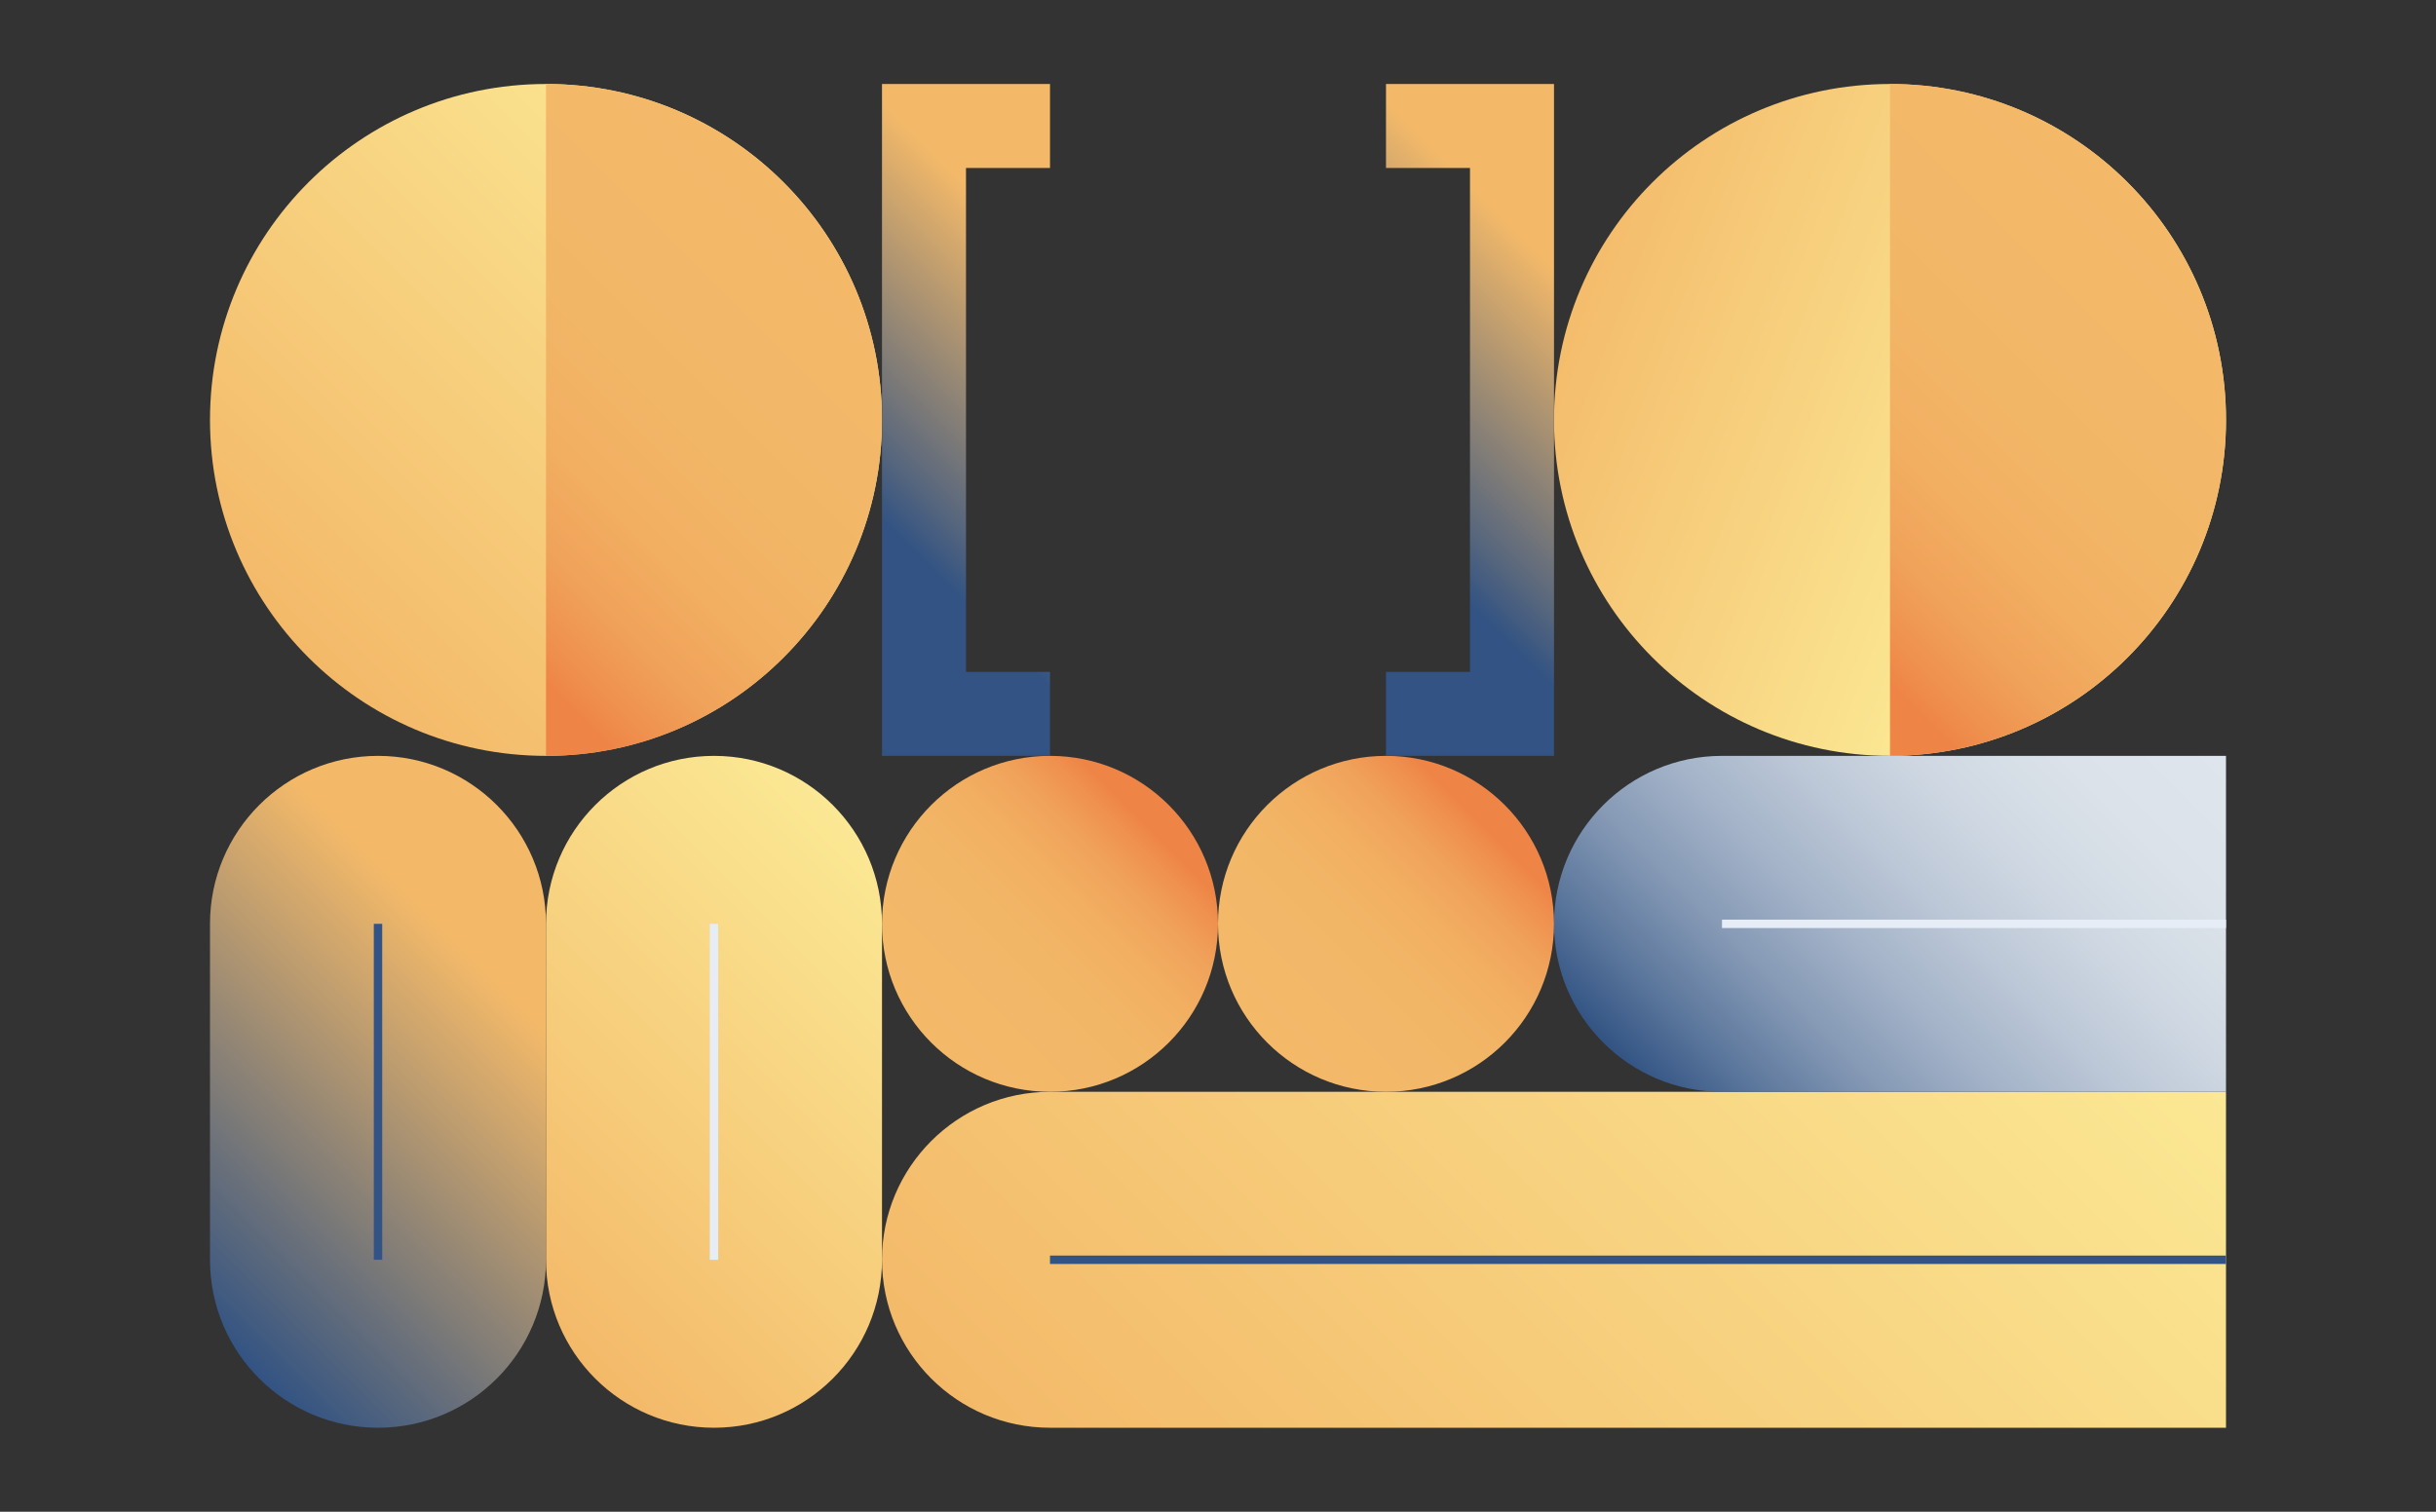 <svg width="290" height="180" viewBox="0 0 290 180" fill="none" xmlns="http://www.w3.org/2000/svg">
<rect x="0" y="0" width="290" height="180" fill="#333333" stroke="none"/>
<path d="M65 90C87.091 90 105 72.091 105 50C105 27.909 87.091 10 65 10C42.909 10 25 27.909 25 50C25 72.091 42.909 90 65 90Z" fill="url(#paint0_linear_3085_522)"/>
<path d="M65 90C87.09 90 105 72.09 105 50C105 27.91 87.09 10 65 10V90Z" fill="url(#paint1_linear_3085_522)"/>
<path d="M225 90C247.091 90 265 72.091 265 50C265 27.909 247.091 10 225 10C202.909 10 185 27.909 185 50C185 72.091 202.909 90 225 90Z" fill="url(#paint2_linear_3085_522)"/>
<path d="M225 90C247.09 90 265 72.09 265 50C265 27.91 247.09 10 225 10V90Z" fill="url(#paint3_linear_3085_522)"/>
<path d="M125 130H265V170H125C113.96 170 105 161.04 105 150C105 138.96 113.96 130 125 130Z" fill="url(#paint4_linear_3085_522)"/>
<path d="M205 90H265V130H205C193.96 130 185 121.04 185 110C185 98.96 193.96 90 205 90Z" fill="url(#paint5_linear_3085_522)"/>
<path d="M265 110H205" stroke="#E6EDF7" stroke-miterlimit="10"/>
<path d="M265 150H125" stroke="#325383" stroke-miterlimit="10"/>
<path d="M165 130C176.046 130 185 121.046 185 110C185 98.954 176.046 90 165 90C153.954 90 145 98.954 145 110C145 121.046 153.954 130 165 130Z" fill="url(#paint6_linear_3085_522)"/>
<path d="M125 130C136.046 130 145 121.046 145 110C145 98.954 136.046 90 125 90C113.954 90 105 98.954 105 110C105 121.046 113.954 130 125 130Z" fill="url(#paint7_linear_3085_522)"/>
<path d="M125 20V10H115H105V20V80V90H115H125V80H115V20H125Z" fill="url(#paint8_linear_3085_522)"/>
<path d="M165 20V10H175H185V20V80V90H175H165V80H175V20H165Z" fill="url(#paint9_linear_3085_522)"/>
<path d="M105 110C105 98.954 96.046 90 85 90C73.954 90 65 98.954 65 110V150C65 161.046 73.954 170 85 170C96.046 170 105 161.046 105 150V110Z" fill="url(#paint10_linear_3085_522)"/>
<path d="M65 110C65 98.954 56.046 90 45 90C33.954 90 25 98.954 25 110V150C25 161.046 33.954 170 45 170C56.046 170 65 161.046 65 150V110Z" fill="url(#paint11_linear_3085_522)"/>
<path d="M45 110V150" stroke="#325383" stroke-miterlimit="10"/>
<path d="M85 110V150" stroke="#E6EDF7" stroke-miterlimit="10"/>
<defs>
<linearGradient id="paint0_linear_3085_522" x1="36.72" y1="78.28" x2="93.28" y2="21.72" gradientUnits="userSpaceOnUse">
<stop stop-color="#F3B969"/>
<stop offset="1" stop-color="#FBE894"/>
</linearGradient>
<linearGradient id="paint1_linear_3085_522" x1="97.43" y1="25.86" x2="49.14" y2="74.14" gradientUnits="userSpaceOnUse">
<stop stop-color="#F3B969"/>
<stop offset="0.42" stop-color="#F2B667"/>
<stop offset="0.6" stop-color="#F2AF62"/>
<stop offset="0.74" stop-color="#F0A35A"/>
<stop offset="0.85" stop-color="#EF914F"/>
<stop offset="0.91" stop-color="#EE8547"/>
</linearGradient>
<linearGradient id="paint2_linear_3085_522" x1="196.72" y1="-6.97612e-09" x2="253.28" y2="21.72" gradientUnits="userSpaceOnUse">
<stop stop-color="#F3B969"/>
<stop offset="1" stop-color="#FBE894"/>
</linearGradient>
<linearGradient id="paint3_linear_3085_522" x1="257.43" y1="25.86" x2="209.14" y2="74.14" gradientUnits="userSpaceOnUse">
<stop stop-color="#F3B969"/>
<stop offset="0.42" stop-color="#F2B667"/>
<stop offset="0.6" stop-color="#F2AF62"/>
<stop offset="0.74" stop-color="#F0A35A"/>
<stop offset="0.85" stop-color="#EF914F"/>
<stop offset="0.91" stop-color="#EE8547"/>
</linearGradient>
<linearGradient id="paint4_linear_3085_522" x1="143.79" y1="197.07" x2="237.93" y2="102.93" gradientUnits="userSpaceOnUse">
<stop stop-color="#F3B969"/>
<stop offset="1" stop-color="#FBE894"/>
</linearGradient>
<linearGradient id="paint5_linear_3085_522" x1="203.79" y1="137.07" x2="257.93" y2="82.93" gradientUnits="userSpaceOnUse">
<stop stop-color="#325383"/>
<stop offset="0.12" stop-color="#5D789D"/>
<stop offset="0.25" stop-color="#8599B5"/>
<stop offset="0.39" stop-color="#A5B4C9"/>
<stop offset="0.53" stop-color="#BEC9D8"/>
<stop offset="0.67" stop-color="#D0D9E3"/>
<stop offset="0.82" stop-color="#DBE2E9"/>
<stop offset="1" stop-color="#DFE5EC"/>
</linearGradient>
<linearGradient id="paint6_linear_3085_522" x1="150.86" y1="124.14" x2="179.14" y2="95.86" gradientUnits="userSpaceOnUse">
<stop stop-color="#F3B969"/>
<stop offset="0.42" stop-color="#F2B667"/>
<stop offset="0.6" stop-color="#F2AF62"/>
<stop offset="0.74" stop-color="#F0A35A"/>
<stop offset="0.85" stop-color="#EF914F"/>
<stop offset="0.91" stop-color="#EE8547"/>
</linearGradient>
<linearGradient id="paint7_linear_3085_522" x1="110.86" y1="124.14" x2="139.14" y2="95.86" gradientUnits="userSpaceOnUse">
<stop stop-color="#F3B969"/>
<stop offset="0.42" stop-color="#F2B667"/>
<stop offset="0.6" stop-color="#F2AF62"/>
<stop offset="0.74" stop-color="#F0A35A"/>
<stop offset="0.85" stop-color="#EF914F"/>
<stop offset="0.91" stop-color="#EE8547"/>
</linearGradient>
<linearGradient id="paint8_linear_3085_522" x1="90" y1="75" x2="140" y2="25" gradientUnits="userSpaceOnUse">
<stop offset="0.28" stop-color="#325383"/>
<stop offset="0.37" stop-color="#58677D"/>
<stop offset="0.66" stop-color="#C6A16E"/>
<stop offset="0.78" stop-color="#F3B969"/>
</linearGradient>
<linearGradient id="paint9_linear_3085_522" x1="150" y1="75" x2="200" y2="25" gradientUnits="userSpaceOnUse">
<stop offset="0.28" stop-color="#325383"/>
<stop offset="0.37" stop-color="#58677D"/>
<stop offset="0.66" stop-color="#C6A16E"/>
<stop offset="0.78" stop-color="#F3B969"/>
</linearGradient>
<linearGradient id="paint10_linear_3085_522" x1="60.86" y1="154.14" x2="109.14" y2="105.86" gradientUnits="userSpaceOnUse">
<stop stop-color="#F3B969"/>
<stop offset="1" stop-color="#FBE894"/>
</linearGradient>
<linearGradient id="paint11_linear_3085_522" x1="20.86" y1="154.14" x2="69.14" y2="105.86" gradientUnits="userSpaceOnUse">
<stop stop-color="#325383"/>
<stop offset="0.15" stop-color="#58677D"/>
<stop offset="0.59" stop-color="#C6A16E"/>
<stop offset="0.78" stop-color="#F3B969"/>
</linearGradient>
</defs>
</svg>

